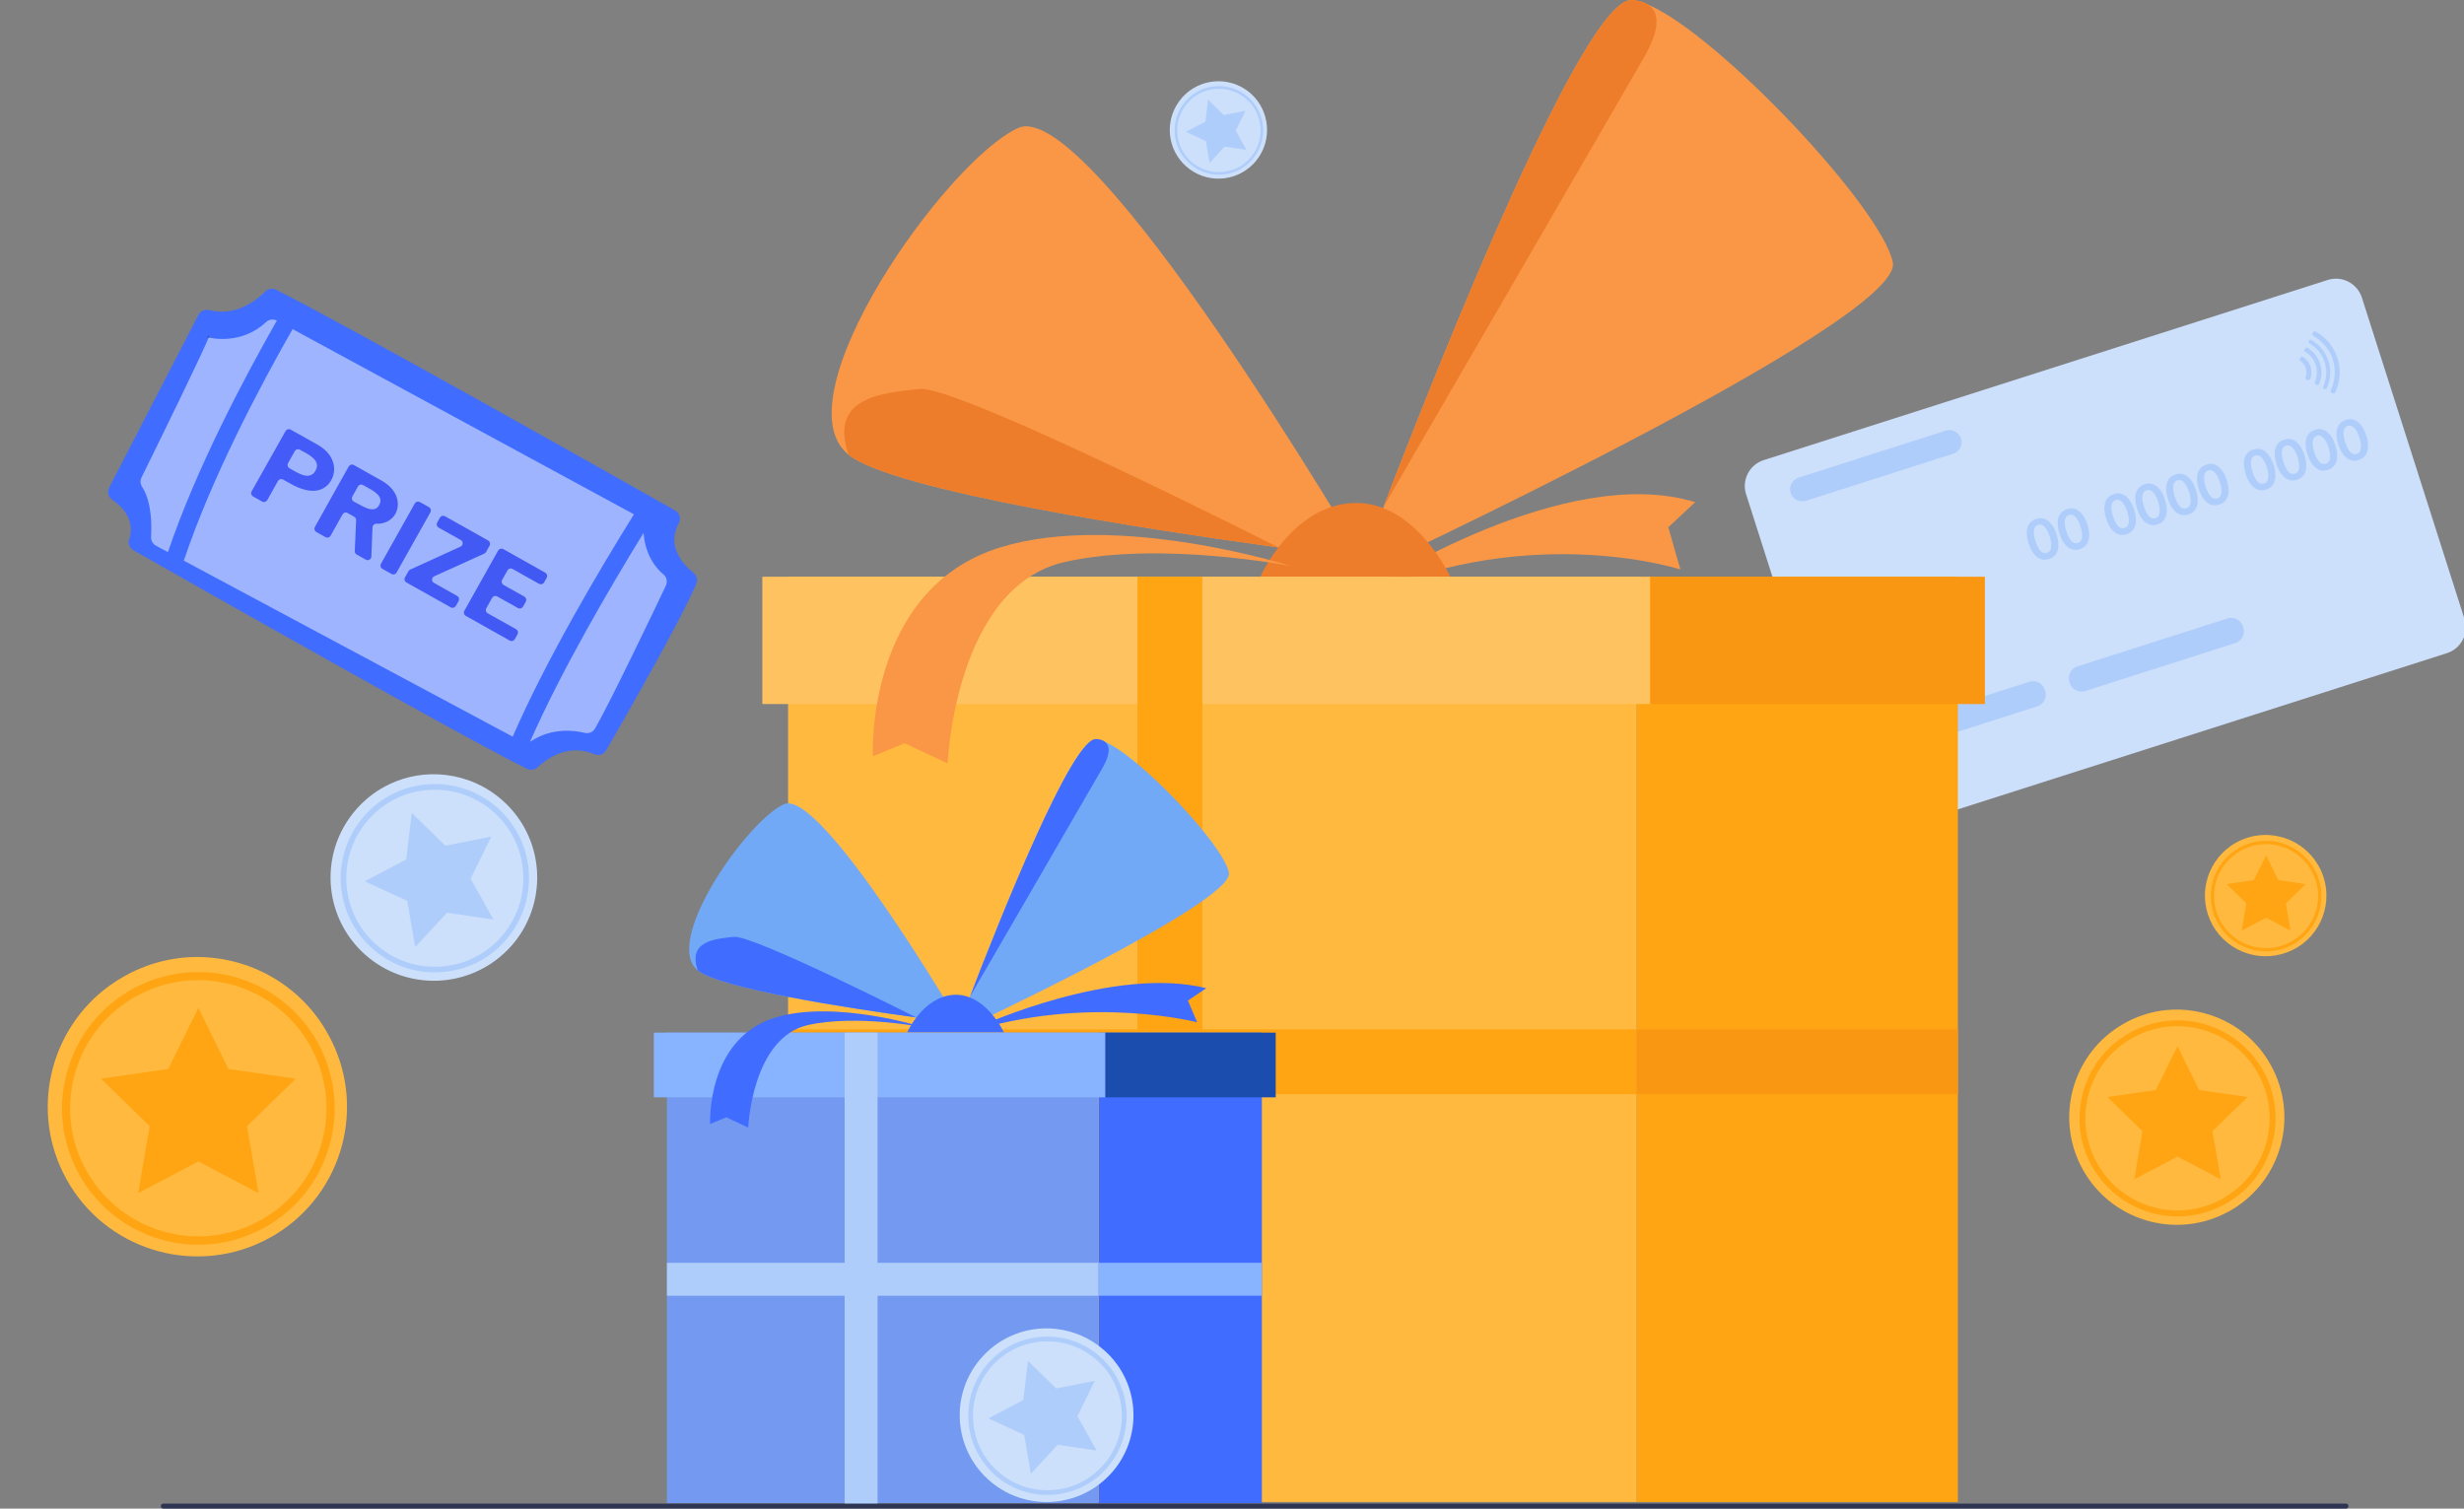 <svg width="490" height="300" viewBox="0 0 490 300" fill="none" xmlns="http://www.w3.org/2000/svg">
<rect x="0" y="0" width="490" height="300" fill="#808080" stroke="none"/>
<g clip-path="url(#clip0_3091_12656)">
<path d="M52.754 57.971C51.031 59.694 46.887 63.035 41.58 61.66C40.745 61.438 39.868 61.83 39.466 62.612L21.706 96.968C21.273 97.803 21.527 98.818 22.299 99.357C24.148 100.615 27.013 103.311 25.692 107.254C25.406 108.089 25.787 108.998 26.559 109.432C36.358 115.003 92.597 146.928 104.817 152.89C105.515 153.228 106.34 153.101 106.889 152.573C108.665 150.924 112.978 147.752 118.19 149.983C119.067 150.353 120.071 150.025 120.547 149.211C123.898 143.407 135.749 122.72 138.465 116.07C138.782 115.309 138.539 114.432 137.905 113.924C136.002 112.402 132.429 108.702 134.977 104.061C135.474 103.163 135.167 102.032 134.279 101.524C123.761 95.573 68.928 64.61 54.9 57.622C54.192 57.273 53.325 57.4 52.754 57.971Z" fill="#406CFF"/>
<g opacity="0.49">
<path d="M41.332 67.18C41.279 67.127 41.279 67.064 41.3 67.042L41.332 66.926L41.533 66.915L41.575 66.958L41.617 67L41.617 67.296L41.416 67.201C41.374 67.222 41.353 67.201 41.332 67.18Z" fill="black"/>
<path d="M36.553 111.493L101.957 146.494C108.585 131.24 119.178 113.354 126.07 102.275L58.182 65.445C51.596 76.999 42.061 95.034 36.553 111.493Z" fill="white"/>
<path d="M63.127 88.418C66.735 90.45 66.952 93.55 65.885 95.468C64.755 97.489 62.236 98.702 57.747 96.183L56.285 95.364C55.933 95.157 55.487 95.291 55.28 95.644L53.145 99.459C52.937 99.811 52.502 99.935 52.149 99.749L50.315 98.723C49.962 98.515 49.838 98.08 50.024 97.727L56.793 85.713C57.001 85.36 57.436 85.236 57.789 85.423L63.127 88.418ZM57.56 93.114C59.261 94.068 61.572 95.675 62.744 93.591C63.915 91.508 61.324 90.367 59.634 89.424C59.281 89.217 58.836 89.352 58.628 89.704L57.27 92.119C57.084 92.472 57.218 92.918 57.56 93.114Z" fill="url(#paint0_linear_3091_12656)"/>
<path d="M75.829 95.54C79.406 97.541 79.572 100.505 78.618 102.205C77.913 103.47 76.441 104.217 74.824 104.154C74.42 104.144 74.088 104.455 74.078 104.859L73.85 110.685C73.829 111.224 73.238 111.566 72.761 111.297L70.926 110.27C70.688 110.136 70.532 109.877 70.553 109.607L70.823 103.429C70.833 103.149 70.688 102.9 70.449 102.765L69.112 102.009C68.76 101.801 68.314 101.936 68.117 102.299L65.743 106.539C65.536 106.891 65.1 107.015 64.737 106.818L62.903 105.792C62.55 105.585 62.426 105.15 62.612 104.797L69.35 92.751C69.558 92.399 69.993 92.275 70.356 92.472L75.829 95.54ZM71.082 100.122C72.44 100.879 74.471 102.123 75.394 100.454C76.42 98.619 74.243 97.603 72.699 96.742L72.18 96.452C71.828 96.245 71.382 96.38 71.185 96.742L70.066 98.733C69.858 99.085 69.993 99.531 70.346 99.738L71.082 100.122Z" fill="url(#paint1_linear_3091_12656)"/>
<path d="M75.746 112.124L82.484 100.12C82.692 99.767 83.127 99.643 83.479 99.829L85.314 100.856C85.667 101.063 85.791 101.498 85.605 101.851L78.866 113.855C78.659 114.207 78.224 114.332 77.871 114.145L76.036 113.119C75.674 112.922 75.56 112.476 75.746 112.124Z" fill="url(#paint2_linear_3091_12656)"/>
<path d="M96.321 110.08L86.349 114.6C85.809 114.849 85.768 115.616 86.286 115.906L90.92 118.508C91.272 118.715 91.397 119.151 91.2 119.514L90.65 120.498C90.443 120.851 90.008 120.975 89.645 120.778L80.813 115.823C80.46 115.616 80.336 115.181 80.533 114.818L81.228 113.584C81.3 113.449 81.424 113.346 81.559 113.273L91.594 108.691C92.133 108.442 92.164 107.686 91.646 107.395L87.219 104.918C86.867 104.711 86.742 104.275 86.929 103.923L87.478 102.938C87.686 102.585 88.121 102.461 88.484 102.658L97.088 107.489C97.44 107.696 97.565 108.131 97.368 108.494L96.642 109.8C96.58 109.904 96.466 110.018 96.321 110.08Z" fill="url(#paint3_linear_3091_12656)"/>
<path d="M107.186 116.094L101.93 113.14C101.578 112.932 101.132 113.067 100.925 113.42L99.857 115.317C99.65 115.669 99.785 116.115 100.137 116.322L104.284 118.644C104.636 118.852 104.76 119.287 104.563 119.65L104.014 120.635C103.807 120.987 103.371 121.111 103.019 120.925L98.872 118.603C98.52 118.395 98.074 118.53 97.867 118.883L96.706 120.956C96.499 121.308 96.633 121.754 96.986 121.961L102.635 125.123C102.988 125.331 103.112 125.766 102.926 126.118L102.376 127.103C102.169 127.456 101.733 127.58 101.371 127.383L92.621 122.469C92.269 122.262 92.145 121.827 92.331 121.474L99.069 109.47C99.277 109.118 99.712 108.993 100.075 109.19L108.44 113.886C108.793 114.093 108.917 114.529 108.72 114.892L108.171 115.876C107.984 116.167 107.539 116.281 107.186 116.094Z" fill="url(#paint4_linear_3091_12656)"/>
<path d="M55.057 63.754C54.348 63.384 53.482 63.511 52.9 64.05C48.069 68.606 41.906 67.264 41.473 67.084C41.462 67.835 30.616 89.928 28.132 94.971C27.836 95.563 27.899 96.26 28.259 96.81C30.204 99.834 30.183 104.591 30.045 106.779C30.003 107.498 30.394 108.185 31.028 108.523L33.396 109.792C38.999 93.258 48.471 75.308 55.057 63.754Z" fill="white"/>
<path d="M118.343 144.865C121.43 139.474 130.003 121.555 132.424 116.45C132.773 115.699 132.604 114.79 131.97 114.261C128.957 111.692 128.143 108.278 127.984 105.963C121.219 116.957 111.567 133.459 105.404 147.508C105.489 147.465 105.573 147.423 105.647 147.37C109.77 144.664 114.2 145.224 116.303 145.742C117.107 145.933 117.931 145.573 118.343 144.865Z" fill="white"/>
</g>
<path d="M469.689 59.167L490.108 123.119C491.006 125.942 489.43 128.985 486.607 129.883L374.412 165.717C371.589 166.615 368.546 165.039 367.648 162.216L347.229 98.264C346.331 95.442 347.907 92.399 350.73 91.501L462.925 55.666C465.73 54.768 468.772 56.345 469.689 59.167Z" fill="#CDE0FB"/>
<path d="M405.152 140.46L375.257 150.009C373.992 150.413 372.617 149.716 372.214 148.451L372.122 148.158C371.719 146.893 372.415 145.519 373.68 145.115L403.576 135.566C404.841 135.162 406.215 135.859 406.618 137.124L406.71 137.417C407.132 138.7 406.417 140.056 405.152 140.46Z" fill="#AFCDFB"/>
<path d="M444.558 127.868L414.663 137.417C413.398 137.821 412.023 137.124 411.62 135.859L411.528 135.566C411.125 134.301 411.822 132.927 413.086 132.523L442.982 122.974C444.247 122.571 445.621 123.267 446.025 124.532L446.116 124.825C446.538 126.108 445.823 127.465 444.558 127.868Z" fill="#AFCDFB"/>
<path d="M408.979 106.274C409.328 107.356 409.419 108.327 409.273 109.134C409.071 110.16 408.485 110.838 407.476 111.168C406.487 111.48 405.607 111.278 404.837 110.563C404.232 109.995 403.756 109.152 403.407 108.071C403.059 106.989 402.967 106.036 403.114 105.229C403.316 104.203 403.92 103.525 404.91 103.195C405.918 102.865 406.798 103.085 407.55 103.8C408.155 104.35 408.631 105.175 408.979 106.274ZM407.605 106.696C407.385 106.018 407.128 105.468 406.817 105.046C406.358 104.423 405.845 104.203 405.314 104.368C404.764 104.551 404.47 105.01 404.47 105.779C404.452 106.293 404.562 106.897 404.782 107.594C405.369 109.445 406.157 110.233 407.092 109.922C407.641 109.739 407.916 109.262 407.916 108.492C407.935 107.997 407.825 107.392 407.605 106.696Z" fill="#AFCDFB"/>
<path d="M415.12 104.313C415.468 105.395 415.56 106.366 415.413 107.173C415.212 108.199 414.625 108.877 413.617 109.207C412.627 109.519 411.747 109.317 410.978 108.602C410.373 108.034 409.896 107.191 409.548 106.11C409.2 105.028 409.108 104.075 409.255 103.269C409.456 102.242 410.061 101.564 411.051 101.234C412.059 100.904 412.939 101.124 413.69 101.839C414.295 102.389 414.772 103.214 415.12 104.313ZM413.745 104.735C413.525 104.057 413.269 103.507 412.957 103.085C412.499 102.462 411.986 102.242 411.454 102.407C410.904 102.59 410.611 103.049 410.611 103.818C410.593 104.332 410.703 104.937 410.923 105.633C411.509 107.484 412.297 108.273 413.232 107.961C413.782 107.778 414.057 107.301 414.057 106.531C414.075 106.036 413.965 105.431 413.745 104.735Z" fill="#AFCDFB"/>
<path d="M424.409 101.345C424.757 102.426 424.849 103.398 424.702 104.204C424.501 105.23 423.914 105.909 422.906 106.239C421.916 106.55 421.037 106.349 420.267 105.634C419.662 105.065 419.185 104.222 418.837 103.141C418.489 102.059 418.397 101.106 418.544 100.3C418.745 99.273 419.35 98.595 420.34 98.265C421.348 97.935 422.228 98.155 422.979 98.87C423.584 99.42 424.061 100.245 424.409 101.345ZM423.034 101.766C422.815 101.088 422.558 100.538 422.246 100.117C421.788 99.493 421.275 99.273 420.743 99.438C420.193 99.622 419.9 100.08 419.9 100.85C419.882 101.363 419.992 101.968 420.212 102.664C420.798 104.516 421.586 105.304 422.521 104.992C423.071 104.809 423.346 104.332 423.346 103.562C423.364 103.068 423.254 102.463 423.034 101.766Z" fill="#AFCDFB"/>
<path d="M430.55 99.384C430.898 100.465 430.99 101.437 430.843 102.243C430.641 103.27 430.055 103.948 429.047 104.278C428.057 104.589 427.177 104.388 426.407 103.673C425.802 103.105 425.326 102.261 424.978 101.18C424.629 100.099 424.538 99.145 424.684 98.339C424.886 97.312 425.491 96.634 426.481 96.304C427.489 95.974 428.369 96.194 429.12 96.909C429.725 97.459 430.202 98.284 430.55 99.384ZM429.175 99.805C428.955 99.127 428.699 98.577 428.387 98.156C427.929 97.532 427.415 97.312 426.884 97.477C426.334 97.661 426.041 98.119 426.041 98.889C426.022 99.402 426.132 100.007 426.352 100.703C426.939 102.555 427.727 103.343 428.662 103.031C429.212 102.848 429.487 102.371 429.487 101.602C429.505 101.107 429.395 100.502 429.175 99.805Z" fill="#AFCDFB"/>
<path d="M436.69 97.421C437.039 98.502 437.13 99.474 436.984 100.28C436.782 101.307 436.196 101.985 435.187 102.315C434.198 102.626 433.318 102.425 432.548 101.71C431.943 101.142 431.466 100.299 431.118 99.217C430.77 98.136 430.678 97.183 430.825 96.376C431.027 95.35 431.631 94.671 432.621 94.341C433.629 94.011 434.509 94.231 435.261 94.946C435.866 95.496 436.342 96.321 436.69 97.421ZM435.316 97.842C435.096 97.164 434.839 96.614 434.528 96.193C434.069 95.57 433.556 95.35 433.025 95.514C432.475 95.698 432.181 96.156 432.181 96.926C432.163 97.439 432.273 98.044 432.493 98.74C433.079 100.592 433.868 101.38 434.802 101.068C435.352 100.885 435.627 100.408 435.627 99.639C435.646 99.144 435.536 98.539 435.316 97.842Z" fill="#AFCDFB"/>
<path d="M442.831 95.46C443.179 96.541 443.271 97.513 443.124 98.319C442.923 99.346 442.336 100.024 441.328 100.354C440.338 100.665 439.458 100.464 438.689 99.749C438.084 99.181 437.607 98.338 437.259 97.256C436.911 96.175 436.819 95.222 436.966 94.415C437.167 93.389 437.772 92.71 438.762 92.38C439.77 92.05 440.65 92.27 441.401 92.985C442.006 93.535 442.483 94.36 442.831 95.46ZM441.456 95.881C441.236 95.203 440.98 94.653 440.668 94.232C440.21 93.609 439.697 93.389 439.165 93.553C438.615 93.737 438.322 94.195 438.322 94.965C438.304 95.478 438.414 96.083 438.634 96.78C439.22 98.631 440.008 99.419 440.943 99.107C441.493 98.924 441.768 98.448 441.768 97.678C441.786 97.183 441.676 96.578 441.456 95.881Z" fill="#AFCDFB"/>
<path d="M452.144 92.474C452.492 93.555 452.583 94.526 452.437 95.333C452.235 96.359 451.649 97.038 450.64 97.368C449.651 97.679 448.771 97.478 448.001 96.763C447.396 96.194 446.92 95.351 446.571 94.27C446.223 93.188 446.131 92.235 446.278 91.429C446.48 90.402 447.085 89.724 448.074 89.394C449.082 89.064 449.962 89.284 450.714 89.999C451.319 90.567 451.795 91.392 452.144 92.474ZM450.769 92.913C450.549 92.235 450.292 91.685 449.981 91.264C449.522 90.641 449.009 90.421 448.478 90.586C447.928 90.769 447.634 91.227 447.634 91.997C447.616 92.51 447.726 93.115 447.946 93.812C448.533 95.663 449.321 96.451 450.256 96.139C450.805 95.956 451.08 95.48 451.08 94.71C451.099 94.215 450.989 93.61 450.769 92.913Z" fill="#AFCDFB"/>
<path d="M458.284 90.511C458.632 91.592 458.724 92.564 458.577 93.37C458.376 94.397 457.789 95.075 456.781 95.405C455.791 95.716 454.912 95.515 454.142 94.8C453.537 94.231 453.06 93.388 452.712 92.307C452.364 91.225 452.272 90.272 452.419 89.466C452.62 88.439 453.225 87.761 454.215 87.431C455.223 87.101 456.103 87.321 456.854 88.036C457.459 88.604 457.936 89.429 458.284 90.511ZM456.909 90.951C456.69 90.272 456.433 89.722 456.121 89.301C455.663 88.678 455.15 88.458 454.618 88.623C454.068 88.806 453.775 89.264 453.775 90.034C453.757 90.547 453.867 91.152 454.087 91.849C454.673 93.7 455.461 94.488 456.396 94.177C456.946 93.993 457.221 93.517 457.221 92.747C457.239 92.252 457.129 91.647 456.909 90.951Z" fill="#AFCDFB"/>
<path d="M464.425 88.55C464.773 89.631 464.865 90.603 464.718 91.409C464.516 92.436 463.93 93.114 462.922 93.444C461.932 93.755 461.052 93.554 460.282 92.839C459.677 92.271 459.201 91.427 458.853 90.346C458.504 89.264 458.413 88.311 458.559 87.505C458.761 86.478 459.366 85.8 460.356 85.47C461.364 85.14 462.244 85.36 462.995 86.075C463.6 86.643 464.077 87.468 464.425 88.55ZM463.05 88.99C462.83 88.311 462.574 87.761 462.262 87.34C461.804 86.717 461.29 86.497 460.759 86.662C460.209 86.845 459.916 87.303 459.916 88.073C459.897 88.586 460.007 89.191 460.227 89.888C460.814 91.739 461.602 92.527 462.537 92.216C463.087 92.032 463.362 91.556 463.362 90.786C463.38 90.291 463.27 89.686 463.05 88.99Z" fill="#AFCDFB"/>
<path d="M470.565 86.589C470.914 87.67 471.005 88.642 470.859 89.448C470.657 90.475 470.07 91.153 469.062 91.483C468.073 91.794 467.193 91.593 466.423 90.878C465.818 90.31 465.341 89.466 464.993 88.385C464.645 87.304 464.553 86.35 464.7 85.544C464.902 84.517 465.506 83.839 466.496 83.509C467.504 83.179 468.384 83.399 469.136 84.114C469.741 84.683 470.217 85.507 470.565 86.589ZM469.191 87.029C468.971 86.35 468.714 85.801 468.403 85.379C467.944 84.756 467.431 84.536 466.9 84.701C466.35 84.884 466.056 85.342 466.056 86.112C466.038 86.625 466.148 87.23 466.368 87.927C466.954 89.778 467.743 90.566 468.677 90.255C469.227 90.071 469.502 89.595 469.502 88.825C469.521 88.33 469.411 87.725 469.191 87.029Z" fill="#AFCDFB"/>
<path d="M388.414 90.237L359.141 99.585C357.877 99.988 356.502 99.291 356.099 98.027C355.696 96.762 356.392 95.387 357.657 94.984L386.929 85.636C388.194 85.233 389.569 85.929 389.972 87.194C390.375 88.477 389.679 89.833 388.414 90.237Z" fill="#AFCDFB"/>
<path d="M459.493 72.933C459.218 72.09 458.687 71.43 458.009 70.972C457.807 70.844 457.55 70.917 457.44 71.119L457.349 71.302C457.257 71.485 457.312 71.687 457.477 71.797C457.972 72.127 458.357 72.622 458.54 73.227C458.742 73.831 458.705 74.455 458.485 75.004C458.412 75.188 458.504 75.389 458.669 75.481L458.852 75.573C459.053 75.683 459.328 75.591 459.402 75.371C459.713 74.638 459.75 73.776 459.493 72.933Z" fill="#AFCDFB"/>
<path d="M461.38 72.329C460.94 70.954 460.023 69.873 458.887 69.176C458.685 69.066 458.447 69.139 458.337 69.341L458.282 69.451C458.19 69.634 458.264 69.854 458.429 69.964C459.382 70.551 460.152 71.449 460.518 72.604C460.885 73.758 460.793 74.932 460.353 75.958C460.262 76.141 460.353 76.38 460.537 76.471L460.647 76.526C460.848 76.636 461.105 76.545 461.197 76.343C461.71 75.115 461.82 73.704 461.38 72.329Z" fill="#AFCDFB"/>
<path d="M463.048 71.797C462.462 69.964 461.234 68.516 459.676 67.618C459.474 67.507 459.236 67.581 459.126 67.782C459.034 67.966 459.108 68.204 459.273 68.296C460.666 69.102 461.765 70.385 462.297 72.035C462.828 73.685 462.663 75.371 462.004 76.837C461.912 77.021 461.985 77.259 462.169 77.35C462.37 77.46 462.608 77.369 462.718 77.167C463.47 75.536 463.635 73.63 463.048 71.797Z" fill="#AFCDFB"/>
<path d="M464.843 71.229C464.091 68.883 462.515 67.05 460.517 65.932C460.315 65.822 460.077 65.895 459.967 66.097L459.875 66.28C459.784 66.463 459.857 66.702 460.04 66.793C461.818 67.802 463.23 69.433 463.908 71.522C464.568 73.612 464.366 75.775 463.505 77.608C463.413 77.791 463.486 78.029 463.67 78.121L463.853 78.213C464.055 78.323 464.293 78.231 464.403 78.029C465.356 75.977 465.594 73.557 464.843 71.229Z" fill="#AFCDFB"/>
<path d="M389.355 114.689H325.477V298.682H389.355V114.689Z" fill="#FFA412"/>
<path d="M325.479 114.689H156.719V298.682H325.479V114.689Z" fill="#FFB93E"/>
<path d="M325.469 217.583V204.697L156.708 204.697V217.583L325.469 217.583Z" fill="#FFA412"/>
<path d="M389.344 217.587V204.701H325.465V217.587H389.344Z" fill="#FA9712"/>
<path d="M273.072 116.668C273.072 116.668 311.198 91.887 337.116 99.86L331.763 104.846L334.165 113.241C334.165 113.241 305.35 103.856 272.266 118.08L273.072 116.668Z" fill="#F99746"/>
<path d="M270.948 111.059C270.948 111.059 264.221 110.252 254.194 108.859C227.58 105.193 177.724 97.531 168.779 90.456C154.72 79.33 188.043 32.04 202.45 25.46C216.875 18.916 270.948 111.059 270.948 111.059Z" fill="#F99746"/>
<path d="M376.414 52.166C378.815 63.879 269.938 114.487 269.938 114.487C269.938 114.487 271.917 109.135 275.143 100.74C275.143 100.74 275.143 100.74 275.161 100.721C286.929 70.093 315.285 -0.989 324.615 0C325.549 0.092 326.649 0.44 327.877 0.972C342.174 7.277 374.196 41.389 376.414 52.166Z" fill="#F99746"/>
<path d="M326.945 11.401C320.291 22.948 275.861 99.548 275.164 100.739C286.932 70.11 315.287 -0.972 324.617 0.018C324.617 0.018 326.469 -0.037 327.88 0.99C329.566 2.218 330.611 5.022 326.945 11.401Z" fill="#ED7D2B"/>
<path d="M254.211 108.859C227.578 105.193 177.721 97.532 168.776 90.456C164.744 79.074 175.228 78.139 182.854 77.351C190.46 76.544 254.211 108.859 254.211 108.859Z" fill="#ED7D2B"/>
<path d="M250.633 114.69C250.633 114.69 256.737 100.814 268.742 100.044C281.28 99.238 288.41 114.69 288.41 114.69H250.633Z" fill="#ED7D2B"/>
<path d="M328.189 114.689H151.602V140.003H328.189V114.689Z" fill="#FFC261"/>
<path d="M394.727 114.689H328.172V140.003H394.727V114.689Z" fill="#FA9712"/>
<path d="M256.815 112.581C256.815 112.581 222.227 101.62 198.894 108.86C171.986 117.2 173.58 150.395 173.58 150.395L179.904 147.792L188.446 151.806C188.446 151.806 189.894 116.65 211.816 111.738C230.787 107.485 256.815 112.581 256.815 112.581Z" fill="#F99746"/>
<path d="M239.089 114.689H226.203V298.663H239.089V114.689Z" fill="#FFA412"/>
<path d="M250.941 205.346H218.461V298.918H250.941V205.346Z" fill="#406CFF"/>
<path d="M218.444 205.346H132.625V298.918H218.444V205.346Z" fill="#739AF0"/>
<path d="M218.453 257.667V251.123L132.634 251.123V257.667H218.453Z" fill="#AFCDFB"/>
<path d="M250.938 257.663V251.119H218.458V257.663H250.938Z" fill="#88B3FF"/>
<path d="M195.242 203.915C195.242 203.915 221.545 191.964 239.893 196.51L236.227 198.966L238.079 203.292C238.079 203.292 217.678 197.976 194.711 204.63L195.242 203.915Z" fill="#406CFF"/>
<path d="M190.734 203.459C190.734 203.459 187.307 203.037 182.211 202.34C168.684 200.471 143.316 196.585 138.77 192.974C131.622 187.31 148.558 163.262 155.89 159.926C163.24 156.59 190.734 203.459 190.734 203.459Z" fill="#72A9F7"/>
<path d="M244.388 173.506C245.616 179.464 190.242 205.198 190.242 205.198C190.242 205.198 191.25 202.467 192.882 198.215C198.875 182.635 213.282 146.489 218.03 146.984C218.506 147.039 219.056 147.203 219.679 147.478C226.956 150.668 243.251 168.008 244.388 173.506Z" fill="#72A9F7"/>
<path d="M219.222 152.758C215.85 158.624 193.249 197.592 192.883 198.197C198.877 182.617 213.284 146.471 218.031 146.966C218.031 146.966 218.966 146.948 219.681 147.461C220.542 148.102 221.092 149.514 219.222 152.758Z" fill="#406CFF"/>
<path d="M182.227 202.339C168.682 200.469 143.332 196.583 138.768 192.972C136.715 187.18 142.049 186.704 145.916 186.3C149.802 185.897 182.227 202.339 182.227 202.339Z" fill="#406CFF"/>
<path d="M180.414 205.292C180.414 205.292 183.512 198.235 189.634 197.831C196.013 197.428 199.642 205.292 199.642 205.292H180.414Z" fill="#406CFF"/>
<path d="M219.82 205.346H130.023V218.213H219.82V205.346Z" fill="#88B3FF"/>
<path d="M253.691 205.346H219.836V218.213H253.691V205.346Z" fill="#1B4DAE"/>
<path d="M183.543 204.264C183.543 204.264 165.947 198.692 154.087 202.377C140.413 206.629 141.22 223.511 141.22 223.511L144.446 222.191L148.79 224.225C148.79 224.225 149.523 206.354 160.668 203.843C170.309 201.68 183.543 204.264 183.543 204.264Z" fill="#406CFF"/>
<path d="M174.512 205.346H167.969V299.725H174.512V205.346Z" fill="#AFCDFB"/>
<path d="M444.028 240.448C443.771 240.613 443.496 240.759 443.221 240.906C443.13 240.961 443.038 241.016 442.946 241.052C442.727 241.162 442.525 241.272 442.305 241.382C432.114 246.386 419.686 242.537 414.151 232.493C408.872 222.906 411.713 211.047 420.383 204.815C421.079 204.32 421.794 203.862 422.564 203.44C422.839 203.294 423.114 203.147 423.389 203C423.664 202.872 423.939 202.744 424.195 202.615C425.039 202.249 425.882 201.919 426.743 201.662C428.026 201.277 429.309 201.021 430.611 200.874C434.643 200.452 438.694 201.186 442.287 202.945C446.099 204.815 449.399 207.821 451.598 211.835C457.189 221.916 453.761 234.527 444.028 240.448Z" fill="#FFB93E"/>
<path d="M433.05 241.895C425.938 241.895 419.394 238.028 415.967 231.814C413.456 227.25 412.869 221.989 414.317 216.985C415.765 211.981 419.064 207.839 423.628 205.328C426.506 203.733 429.751 202.908 433.013 202.908C440.125 202.908 446.669 206.776 450.096 212.989C452.607 217.554 453.194 222.814 451.746 227.818C450.298 232.822 446.999 236.965 442.435 239.476C439.557 241.052 436.313 241.895 433.05 241.895ZM433.013 204.063C429.934 204.063 426.891 204.851 424.178 206.336C419.889 208.7 416.773 212.586 415.417 217.297C414.06 222.008 414.61 226.957 416.975 231.227C420.201 237.075 426.36 240.704 433.032 240.704C436.111 240.704 439.154 239.916 441.866 238.431C446.155 236.066 449.272 232.181 450.628 227.47C451.984 222.759 451.434 217.81 449.07 213.539C445.862 207.711 439.703 204.063 433.013 204.063Z" fill="#FFA412"/>
<path d="M433.029 208.041L437.318 216.766L446.941 218.159L439.976 224.941L441.626 234.509L433.029 229.981L424.433 234.509L426.064 224.941L419.117 218.159L428.722 216.766L433.029 208.041Z" fill="#FFA412"/>
<path d="M54.744 245.509C54.387 245.738 54.005 245.942 53.623 246.146C53.495 246.223 53.368 246.299 53.24 246.35C52.934 246.503 52.654 246.656 52.348 246.809C38.173 253.769 20.889 248.415 13.19 234.445C5.848 221.111 9.799 204.617 21.858 195.949C22.826 195.261 23.821 194.624 24.891 194.037C25.274 193.833 25.656 193.629 26.039 193.426C26.421 193.247 26.803 193.069 27.16 192.89C28.333 192.38 29.506 191.921 30.704 191.564C32.488 191.029 34.273 190.672 36.083 190.468C41.692 189.882 47.326 190.902 52.322 193.349C57.625 195.949 62.214 200.13 65.273 205.713C73.049 219.735 68.281 237.274 54.744 245.509Z" fill="#FFB93E"/>
<path d="M39.472 247.522C29.581 247.522 20.48 242.142 15.712 233.5C12.22 227.152 11.404 219.836 13.418 212.876C15.432 205.916 20.021 200.155 26.369 196.662C30.371 194.444 34.883 193.297 39.421 193.297C49.313 193.297 58.414 198.676 63.181 207.318C66.674 213.666 67.49 220.983 65.476 227.943C63.462 234.902 58.873 240.664 52.525 244.156C48.523 246.349 44.01 247.522 39.472 247.522ZM39.421 194.903C35.138 194.903 30.907 195.999 27.134 198.064C21.168 201.353 16.834 206.757 14.948 213.309C13.061 219.861 13.826 226.744 17.114 232.684C21.601 240.817 30.167 245.864 39.447 245.864C43.73 245.864 47.962 244.768 51.735 242.703C57.7 239.415 62.034 234.01 63.921 227.458C65.807 220.906 65.042 214.023 61.754 208.083C57.292 199.976 48.727 194.903 39.421 194.903Z" fill="#FFA412"/>
<path d="M39.451 200.438L45.417 212.572L58.801 214.51L49.113 223.942L51.408 237.25L39.451 230.953L27.495 237.25L29.764 223.942L20.102 214.51L33.46 212.572L39.451 200.438Z" fill="#FFA412"/>
<path d="M456.862 188.391C456.715 188.483 456.569 188.574 456.404 188.648C456.349 188.684 456.294 188.703 456.239 188.739C456.11 188.794 456 188.868 455.872 188.922C450.117 191.745 443.115 189.582 439.98 183.919C436.993 178.511 438.606 171.821 443.5 168.302C443.885 168.027 444.306 167.752 444.728 167.532C444.874 167.44 445.039 167.367 445.204 167.294C445.351 167.22 445.516 167.147 445.663 167.074C446.139 166.872 446.616 166.689 447.092 166.542C447.807 166.322 448.54 166.176 449.273 166.102C451.546 165.864 453.838 166.285 455.872 167.275C458.017 168.32 459.886 170.025 461.133 172.279C464.285 177.943 462.342 185.055 456.862 188.391Z" fill="#FFB93E"/>
<path d="M450.649 189.197C446.634 189.197 442.95 187.015 441.007 183.514C439.596 180.948 439.266 177.979 440.072 175.156C440.897 172.333 442.748 170.006 445.333 168.576C446.964 167.678 448.797 167.201 450.63 167.201C454.644 167.201 458.329 169.382 460.272 172.883C461.683 175.449 462.013 178.419 461.206 181.242C460.382 184.064 458.53 186.392 455.946 187.822C454.333 188.738 452.5 189.197 450.649 189.197ZM450.63 167.861C448.889 167.861 447.166 168.301 445.645 169.144C443.225 170.482 441.465 172.682 440.696 175.321C439.926 177.961 440.237 180.765 441.575 183.185C443.39 186.484 446.873 188.537 450.649 188.537C452.39 188.537 454.113 188.097 455.634 187.254C458.054 185.916 459.813 183.716 460.583 181.077C461.353 178.419 461.041 175.633 459.703 173.213C457.889 169.914 454.406 167.861 450.63 167.861Z" fill="#FFA412"/>
<path d="M450.65 170.098L453.069 175.028L458.495 175.816L454.572 179.629L455.489 185.036L450.65 182.488L445.792 185.036L446.727 179.629L442.805 175.816L448.212 175.028L450.65 170.098Z" fill="#FFA412"/>
<path d="M249.795 31.967C249.704 32.077 249.612 32.187 249.52 32.279C249.484 32.315 249.465 32.352 249.429 32.388C249.355 32.462 249.282 32.553 249.209 32.627C245.616 36.293 239.751 36.531 235.865 33.067C232.162 29.767 231.594 24.287 234.362 20.328C234.582 20.016 234.82 19.704 235.077 19.411C235.168 19.301 235.26 19.209 235.37 19.099C235.462 19.008 235.553 18.898 235.663 18.806C235.957 18.513 236.287 18.256 236.598 18.018C237.093 17.67 237.606 17.358 238.138 17.102C239.787 16.313 241.639 16.02 243.435 16.222C245.341 16.442 247.193 17.23 248.751 18.605C252.618 22.087 253.058 27.971 249.795 31.967Z" fill="#CDE0FB"/>
<path d="M242.387 34.735C240.224 34.735 238.171 33.947 236.54 32.499C234.78 30.941 233.736 28.778 233.607 26.432C233.479 24.085 234.267 21.813 235.825 20.071C237.383 18.312 239.546 17.267 241.892 17.139C244.238 17.01 246.511 17.798 248.253 19.356C249.994 20.914 251.057 23.077 251.185 25.424C251.314 27.77 250.525 30.043 248.967 31.784C247.409 33.544 245.247 34.588 242.9 34.717C242.717 34.735 242.552 34.735 242.387 34.735ZM242.405 17.652C242.24 17.652 242.076 17.652 241.911 17.67C239.693 17.798 237.676 18.77 236.21 20.438C234.744 22.087 233.992 24.214 234.12 26.432C234.249 28.649 235.22 30.666 236.888 32.132C238.538 33.599 240.664 34.35 242.882 34.222C245.1 34.093 247.116 33.122 248.583 31.454C250.049 29.804 250.8 27.678 250.672 25.46C250.544 23.242 249.572 21.226 247.904 19.76C246.365 18.385 244.44 17.652 242.405 17.652Z" fill="#AFCDFB"/>
<path d="M240.227 19.814L243.38 22.875L247.687 22.032L245.744 25.955L247.871 29.804L243.527 29.163L240.557 32.389L239.806 28.063L235.828 26.212L239.714 24.177L240.227 19.814Z" fill="#AFCDFB"/>
<path d="M221.526 292.338C221.361 292.54 221.215 292.723 221.031 292.907C220.976 292.962 220.921 293.035 220.866 293.09C220.738 293.237 220.61 293.365 220.463 293.512C214.048 300.055 203.563 300.477 196.635 294.318C190.036 288.434 189.01 278.646 193.94 271.571C194.325 271.003 194.765 270.453 195.223 269.94C195.388 269.756 195.572 269.573 195.736 269.39C195.901 269.207 196.085 269.042 196.25 268.877C196.781 268.363 197.349 267.905 197.936 267.465C198.798 266.824 199.732 266.292 200.667 265.834C203.618 264.423 206.899 263.891 210.125 264.276C213.535 264.679 216.852 266.091 219.602 268.528C226.567 274.687 227.337 285.208 221.526 292.338Z" fill="#CDE0FB"/>
<path d="M208.271 297.287C204.403 297.287 200.737 295.894 197.823 293.291C194.689 290.487 192.819 286.637 192.581 282.44C192.342 278.242 193.754 274.21 196.54 271.057C199.326 267.905 203.193 266.053 207.391 265.815C211.588 265.577 215.621 266.988 218.774 269.774C221.908 272.579 223.778 276.428 224.016 280.625C224.254 284.823 222.843 288.855 220.057 292.008C217.271 295.161 213.403 297.012 209.206 297.25C208.876 297.269 208.564 297.287 208.271 297.287ZM208.307 266.75C208.014 266.75 207.721 266.75 207.428 266.768C203.487 266.988 199.857 268.748 197.236 271.699C194.615 274.65 193.277 278.444 193.515 282.403C193.754 286.362 195.495 289.973 198.446 292.594C201.397 295.216 205.191 296.554 209.151 296.315C213.091 296.095 216.721 294.336 219.342 291.385C221.963 288.434 223.301 284.639 223.063 280.68C222.843 276.739 221.083 273.11 218.132 270.489C215.401 268.07 211.937 266.75 208.307 266.75Z" fill="#AFCDFB"/>
<path d="M204.426 270.617L210.053 276.098L217.733 274.576L214.269 281.615L218.081 288.452L210.328 287.315L204.994 293.071L203.674 285.336L196.562 282.055L203.491 278.407L204.426 270.617Z" fill="#AFCDFB"/>
<path d="M102.215 187.482C102.019 187.722 101.845 187.94 101.627 188.158C101.561 188.223 101.496 188.31 101.43 188.376C101.278 188.55 101.125 188.703 100.951 188.877C93.321 196.659 80.852 197.161 72.612 189.836C64.764 182.839 63.544 171.198 69.408 162.783C69.865 162.108 70.389 161.454 70.934 160.843C71.13 160.625 71.348 160.407 71.544 160.189C71.74 159.971 71.958 159.775 72.154 159.579C72.787 158.969 73.462 158.424 74.16 157.901C75.184 157.138 76.296 156.505 77.408 155.96C80.918 154.282 84.82 153.65 88.656 154.107C92.711 154.587 96.656 156.266 99.926 159.165C108.21 166.489 109.125 179.002 102.215 187.482Z" fill="#CDE0FB"/>
<path d="M86.449 193.368C81.849 193.368 77.489 191.711 74.023 188.616C70.296 185.281 68.072 180.703 67.789 175.711C67.505 170.719 69.184 165.923 72.497 162.174C75.811 158.424 80.41 156.222 85.402 155.939C90.394 155.656 95.19 157.334 98.939 160.648C102.667 163.983 104.891 168.561 105.174 173.553C105.457 178.545 103.779 183.34 100.465 187.09C97.152 190.839 92.552 193.041 87.56 193.324C87.168 193.346 86.797 193.368 86.449 193.368ZM86.492 157.051C86.143 157.051 85.795 157.051 85.446 157.073C80.759 157.334 76.443 159.427 73.326 162.937C70.208 166.446 68.617 170.959 68.9 175.667C69.184 180.376 71.255 184.67 74.764 187.787C78.274 190.905 82.786 192.496 87.495 192.213C92.182 191.951 96.498 189.858 99.615 186.349C102.732 182.839 104.324 178.327 104.04 173.618C103.779 168.931 101.686 164.615 98.177 161.498C94.928 158.62 90.808 157.051 86.492 157.051Z" fill="#AFCDFB"/>
<path d="M81.883 161.648L88.575 168.166L97.709 166.357L93.589 174.728L98.123 182.859L88.902 181.507L82.559 188.352L80.989 179.153L72.531 175.251L80.771 170.913L81.883 161.648Z" fill="#AFCDFB"/>
<path d="M466.511 300H32.489C32.221 300 32 299.808 32 299.575V299.425C32 299.192 32.221 299 32.489 299H466.511C466.779 299 467 299.192 467 299.425V299.575C467 299.808 466.779 300 466.511 300Z" fill="#2E3552"/>
</g>
<defs>
<linearGradient id="paint0_linear_3091_12656" x1="111.799" y1="74.13" x2="2.385" y2="110.861" gradientUnits="userSpaceOnUse">
<stop stop-color="#4042E2"/>
<stop offset="1" stop-color="#4F52FF"/>
</linearGradient>
<linearGradient id="paint1_linear_3091_12656" x1="116.097" y1="86.924" x2="6.683" y2="123.654" gradientUnits="userSpaceOnUse">
<stop stop-color="#4042E2"/>
<stop offset="1" stop-color="#4F52FF"/>
</linearGradient>
<linearGradient id="paint2_linear_3091_12656" x1="118.563" y1="94.268" x2="9.149" y2="130.999" gradientUnits="userSpaceOnUse">
<stop stop-color="#4042E2"/>
<stop offset="1" stop-color="#4F52FF"/>
</linearGradient>
<linearGradient id="paint3_linear_3091_12656" x1="120.836" y1="101.043" x2="11.422" y2="137.773" gradientUnits="userSpaceOnUse">
<stop stop-color="#4042E2"/>
<stop offset="1" stop-color="#4F52FF"/>
</linearGradient>
<linearGradient id="paint4_linear_3091_12656" x1="123.987" y1="110.428" x2="14.573" y2="147.159" gradientUnits="userSpaceOnUse">
<stop stop-color="#4042E2"/>
<stop offset="1" stop-color="#4F52FF"/>
</linearGradient>
<clipPath id="clip0_3091_12656">
<rect width="490" height="300" fill="white"/>
</clipPath>
</defs>
</svg>
